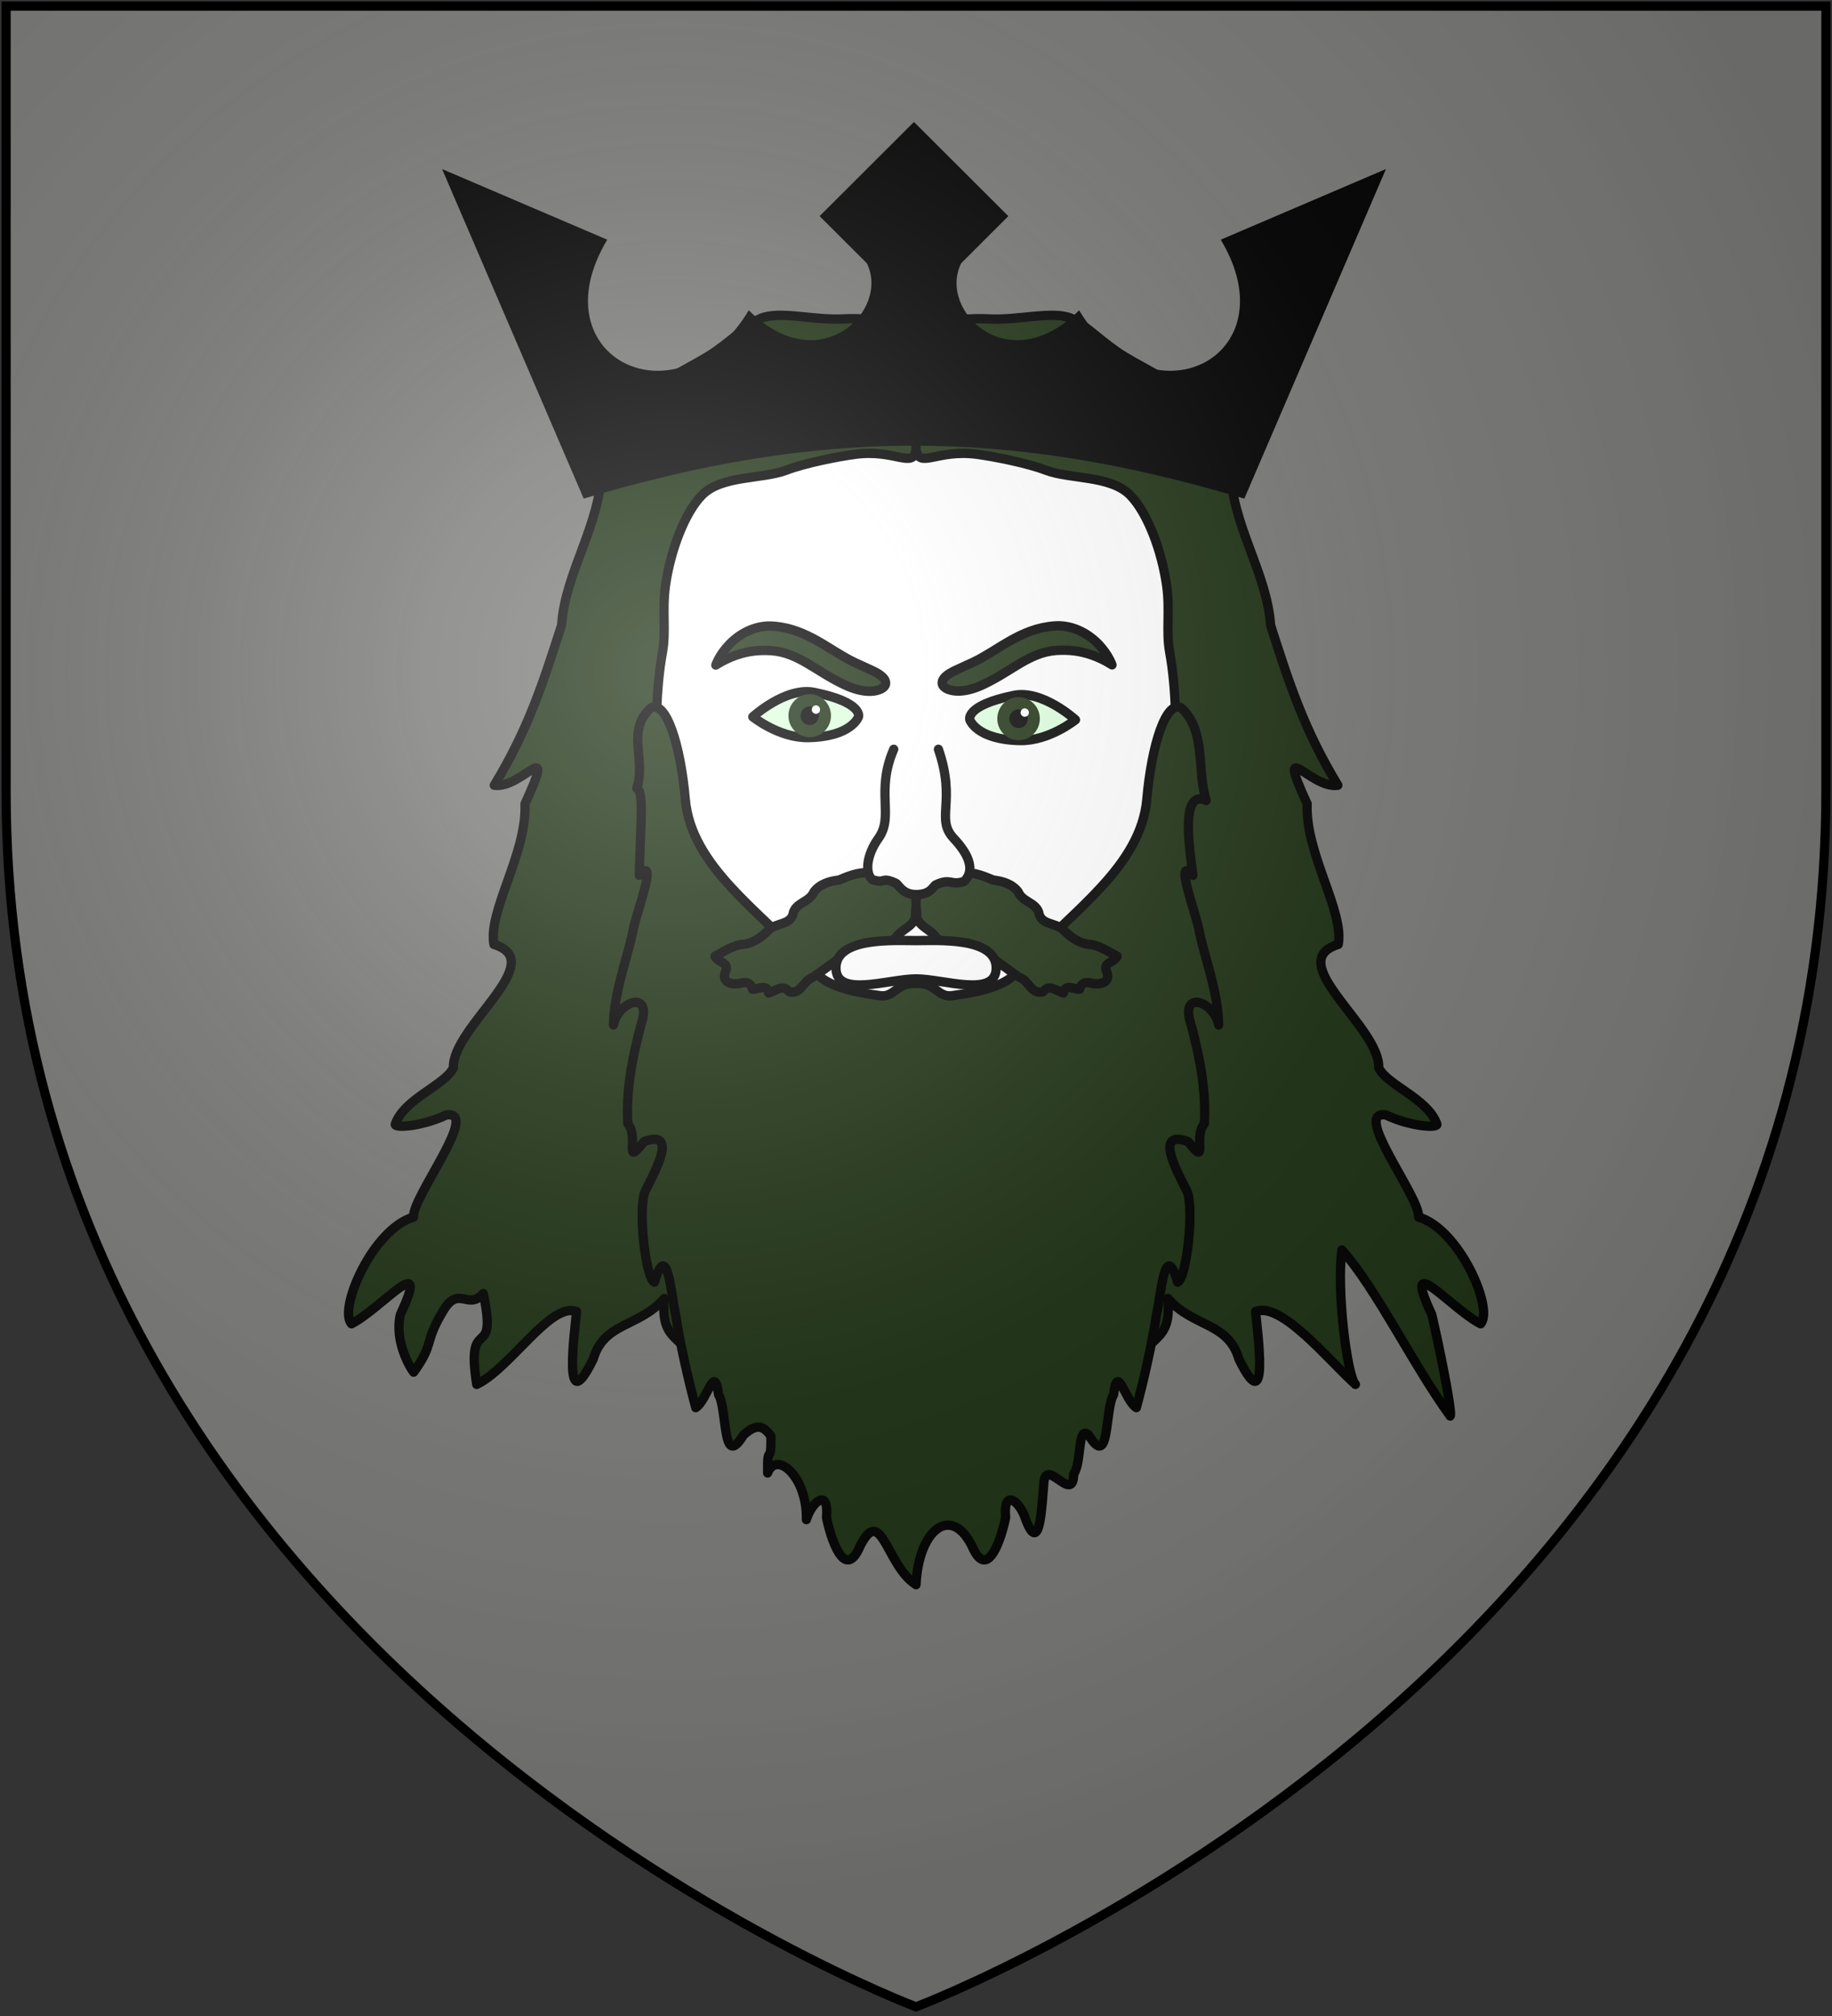 <?xml version="1.0" encoding="UTF-8" standalone="no"?>
<svg
   width="600"
   height="660"
   version="1.1"
   id="svg61"
   xml:space="preserve"
   sodipodi:docname="House_Greyiron.svg"
   inkscape:version="1.2.1 (9c6d41e410, 2022-07-14)"
   xmlns:inkscape="http://www.inkscape.org/namespaces/inkscape"
   xmlns:sodipodi="http://sodipodi.sourceforge.net/DTD/sodipodi-0.dtd"
   xmlns:xlink="http://www.w3.org/1999/xlink"
   xmlns="http://www.w3.org/2000/svg"
   xmlns:svg="http://www.w3.org/2000/svg"
   xmlns:rdf="http://www.w3.org/1999/02/22-rdf-syntax-ns#"
   xmlns:cc="http://creativecommons.org/ns#"
   xmlns:dc="http://purl.org/dc/elements/1.1/"><rect width="100%" height="100%" fill="#333333" stroke="none"/><sodipodi:namedview
     id="namedview34"
     pagecolor="#ffffff"
     bordercolor="#000000"
     borderopacity="0.25"
     inkscape:showpageshadow="2"
     inkscape:pageopacity="0.0"
     inkscape:pagecheckerboard="0"
     inkscape:deskcolor="#d1d1d1"
     showgrid="false"
     inkscape:zoom="0.89673996"
     inkscape:cx="292.727"
     inkscape:cy="281.01792"
     inkscape:window-width="1920"
     inkscape:window-height="1017"
     inkscape:window-x="-8"
     inkscape:window-y="-8"
     inkscape:window-maximized="1"
     inkscape:current-layer="svg61" /><title
     id="title10656">House Greyiron</title><defs
     id="defs12"><radialGradient
       id="rg"
       gradientUnits="userSpaceOnUse"
       cx="220"
       cy="220"
       r="405"><stop
         style="stop-color:#fff;stop-opacity:.3"
         offset="0"
         id="stop2" /><stop
         style="stop-color:#fff;stop-opacity:.2"
         offset=".2"
         id="stop4" /><stop
         style="stop-color:#666;stop-opacity:.1"
         offset=".6"
         id="stop6" /><stop
         style="stop-color:#000;stop-opacity:.13"
         offset="1"
         id="stop8" /></radialGradient><path
       id="shield"
       d="m2,2v257c0,286 298,398 298,398c0,0 298-112 298-398V2z" /></defs><use
     id="background"
     xlink:href="#shield"
     style="fill:#797977;fill-opacity:1" /><g
     id="head"
     style="fill:#ffffff;stroke:#003000;stroke-width:1;stroke-linecap:round;stroke-linejoin:round"
     transform="matrix(3.028,0,0,3.063,-610.337,-22.204)"><path
       id="face"
       d="m 329.959,63.197 c 6.742,14.255 0.013,44.337 -1.239,50.285 -2.046,9.715 -18.471,12.382 -28.074,12.382 -9.603,0 -26.028,-2.667 -28.074,-12.382 -1.252,-5.947 -7.981,-36.03 -1.239,-50.285 4.272,-9.032 17.459,-17.629 29.312,-17.629 11.853,0 25.041,8.597 29.312,17.629 z" /><path
       id="hair"
       style="fill:#1b2f11;fill-opacity:1;stroke:#000000"
       d="m 305.32,147.286 c 4.193,-0.017 6.991,3.727 11.137,3.292 5.006,-3.67 5.123,-1.987 7.174,3.241 2.449,-4.13 4.632,-3.025 4.262,-7.775 2.732,3.088 6.516,2.509 7.668,6.461 3.332,6.726 2.04,-2.686 1.807,-5.073 2.773,-1.089 7.88,5.192 10.798,7.782 -0.899,-0.874 -2.063,-10.191 -1.452,-14.36 3.812,4.277 7.6,12.146 11.706,17.743 0.286,-0.327 -1.294,-7.94 -1.999,-10.86 -3.379,-7.16 2.029,-0.652 5.292,1.002 1.462,-1.592 -2.321,-10.16 -6.707,-11.398 0.185,-2.133 -7.33,-11.501 -3.523,-10.916 2.62,1.241 5.656,1.42 5.495,0.969 -0.974,-2.728 -5.377,-4.146 -6.29,-6.018 0.18,-4.341 -10.464,-11.328 -4.377,-13.19 0.655,-3.57 -3.596,-9.759 -3.362,-15.016 -3.505,-7.562 0.367,-1.551 3.319,-1.992 -3.606,-5.889 -5.179,-10.621 -7.28,-17.114 -0.37,-5.632 -4.244,-10.731 -4.345,-16.836 -2.592,-4.318 -1.552,-5.146 -5.113,-8.097 -1.447,-1.2 -3.818,-2.289 -6.288,-3.742 -2.237,-1.316 -4.288,-3.458 -5.8,-4.109 -1.957,-0.842 -5.723,0.225 -8.884,0.06 -4.263,-0.223 -7.91,0.882 -7.911,3.263 v 10.663 c 0.289,2.153 2.247,-0.04 6.595,0.539 1.88,0.251 5.382,0.927 7.441,1.7 2.628,0.986 7.026,0.526 9.142,2.687 1.874,1.914 3.388,5.938 3.92,9.607 0.387,2.671 -0.08,4.931 0.328,7.142 2.887,15.626 -4.414,46.954 -5.417,62.813 m -26.682,7.533 c -4.193,-0.017 -6.991,3.727 -11.137,3.292 -5.006,-3.67 -5.123,-1.987 -7.174,3.241 -2.449,-4.13 -4.632,-3.025 -4.262,-7.775 -2.732,3.088 -6.516,2.509 -7.668,6.461 -3.332,6.726 -2.04,-2.686 -1.807,-5.073 -2.773,-1.089 -7.136,6.046 -10.798,7.782 -1.251,-7.806 2.338,-2.125 0.703,-9.71 -1.659,1.861 -2.629,-0.935 -4.306,1.803 -2.178,3.555 -0.902,3.44 -3.221,6.602 -0.286,-0.327 -2.135,-3.253 -1.43,-6.173 3.379,-7.16 -2.029,-0.652 -5.292,1.002 -1.461,-1.592 2.321,-10.16 6.707,-11.398 -0.185,-2.133 7.33,-11.501 3.523,-10.916 -2.62,1.241 -5.656,1.42 -5.495,0.969 0.974,-2.728 5.377,-4.146 6.29,-6.018 -0.18,-4.341 10.464,-11.328 4.377,-13.19 -0.655,-3.57 3.596,-9.759 3.362,-15.016 3.505,-7.562 -0.367,-1.551 -3.319,-1.992 3.606,-5.889 5.179,-10.621 7.28,-17.114 0.37,-5.632 4.244,-10.731 4.345,-16.836 2.592,-4.318 1.552,-5.146 5.113,-8.097 1.447,-1.2 3.818,-2.289 6.288,-3.742 2.237,-1.316 4.288,-3.458 5.8,-4.109 1.957,-0.842 5.723,0.225 8.884,0.06 4.263,-0.223 7.91,0.882 7.911,3.263 v 10.663 c -0.289,2.153 -2.247,-0.04 -6.595,0.539 -1.88,0.251 -5.382,0.927 -7.441,1.7 -2.628,0.986 -7.026,0.526 -9.142,2.687 -1.874,1.914 -3.388,5.938 -3.92,9.607 -0.387,2.671 0.08,4.931 -0.328,7.142 -2.887,15.626 4.414,46.954 5.417,62.813" /><path
       id="beard"
       style="fill:#1b2f11;fill-opacity:1;stroke:#000000"
       d="m 306.67,172.44 c 1.727,4.065 3.269,-1.015 3.662,-2.993 -0.288,-3.21 1.568,-1.74 2.176,0.22 1.61,4.151 1.764,-2.072 1.944,-3.648 0.063,-3.401 3.2,2.162 3.244,-1.219 0.917,-1.32 0.373,-5.266 1.617,-4.171 2.342,3.814 1.714,-2.739 2.705,-4.338 0.401,-3.45 1.212,0.653 2.458,1.409 0.766,-2.818 1.685,-6.718 2.183,-10.006 0.451,-1.683 0.857,-8.192 2.282,-3.407 0.947,-0.348 1.834,-7.931 0.992,-9.76 -1.12,-2.181 -3.574,-6.59 0.137,-5.258 2.294,2.853 0.491,-0.44 1.755,-1.914 0.214,-3.6 -0.512,-7.208 -1.459,-10.676 -1.224,-3.673 2.514,-2.431 3.006,0.116 -0.052,-3.379 -1.312,-6.573 -2.069,-9.83 -0.122,-1.442 -2.96,-8.583 -0.717,-6.16 -0.245,-2.246 -1.525,-9.321 1.44,-8.006 -1.035,-3.183 0.036,-7.407 -2.692,-9.883 -1.646,-0.879 -3.211,3.929 -3.73,9.771 -0.64,7.196 -8.152,11.984 -12.999,17.341 -1.39,1.537 -1.971,2.847 -8.097,3.648 -1.515,0.198 -1.823,-1.464 -3.862,-1.317 -2.039,-0.147 -2.347,1.515 -3.862,1.317 -6.125,-0.8 -6.706,-2.111 -8.097,-3.648 -4.847,-5.357 -12.359,-10.145 -12.999,-17.341 -0.519,-5.842 -2.084,-10.65 -3.73,-9.771 -2.727,2.476 -0.484,5.404 -1.518,8.587 0.782,0.43 0.427,3.158 0.266,9.302 2.243,-2.423 -0.595,4.718 -0.717,6.16 -0.756,3.256 -2.017,6.45 -2.069,9.83 0.492,-2.547 4.23,-3.789 3.006,-0.116 -0.947,3.467 -1.673,7.076 -1.459,10.676 1.264,1.474 -0.539,4.766 1.755,1.914 3.712,-1.333 1.257,3.077 0.137,5.258 -0.841,1.829 0.045,9.412 0.992,9.76 1.426,-4.786 1.832,1.724 2.282,3.407 0.498,3.287 1.418,7.187 2.183,10.006 1.246,-0.756 2.057,-4.859 2.458,-1.409 0.991,1.599 0.363,8.152 2.705,4.338 1.244,-1.095 2.052,-1.197 2.969,0.123 0.044,3.381 -0.422,0.528 -0.359,3.93 0.981,-2.466 4.309,0.438 4.194,4.986 0.608,-1.959 2.464,-3.43 2.176,-0.22 0.393,1.978 1.936,7.058 3.662,2.993 2.309,-4.462 2.823,2.193 6.023,4.18 0.263,-5.763 3.714,-8.642 6.023,-4.18 z" /><path
       id="moustache"
       style="fill:#1b2f11;fill-opacity:1;stroke:#000000"
       d="m 302.657,101.619 c 0.689,-1.081 2.128,-0.987 3.252,-1.095 1.083,-0.03 2.106,0.382 3.082,0.788 1.022,0.118 2.064,0.417 2.713,1.275 0.446,1.072 1.841,1.103 2.208,2.167 0.205,1.369 1.795,1.098 2.628,1.846 0.838,0.858 1.833,1.549 3.082,1.609 1.014,0.189 1.88,0.775 2.775,1.249 -0.316,0.726 -1.632,0.624 -1.125,1.664 0.492,1.263 -0.929,1.444 -1.815,1.173 -0.616,-0.137 -0.992,0.17 -1.122,0.689 -0.708,-0.035 -1.57,-0.593 -1.75,0.395 -0.762,-0.214 -1.523,-0.997 -2.192,-0.142 -1.278,0.378 -1.523,-1.196 -2.57,-1.523 -1.234,-0.819 -2.376,-1.768 -3.661,-2.509 -0.801,-0.664 -1.741,-1.313 -2.838,-1.198 -0.885,-0.023 -1.927,0.136 -2.564,-0.636 -0.578,-0.792 -1.741,-1.08 -2.036,-2.067 0.025,-1.058 -0.48,-2.617 0.797,-3.146 0.37,-0.198 0.757,-0.359 1.135,-0.541 z m -4.019,0 c -0.689,-1.081 -2.128,-0.987 -3.252,-1.095 -1.083,-0.03 -2.106,0.382 -3.082,0.788 -1.022,0.118 -2.064,0.417 -2.713,1.275 -0.446,1.072 -1.841,1.103 -2.208,2.167 -0.205,1.369 -1.795,1.098 -2.628,1.846 -0.838,0.858 -1.833,1.549 -3.082,1.609 -1.014,0.189 -1.88,0.775 -2.775,1.249 0.316,0.726 1.632,0.624 1.125,1.664 -0.492,1.263 0.929,1.444 1.815,1.173 0.616,-0.137 0.992,0.17 1.122,0.689 0.708,-0.035 1.57,-0.593 1.75,0.395 0.762,-0.214 1.523,-0.997 2.192,-0.142 1.278,0.378 1.523,-1.196 2.57,-1.523 1.234,-0.819 2.376,-1.768 3.661,-2.509 0.801,-0.664 1.741,-1.313 2.838,-1.198 0.885,-0.023 1.927,0.136 2.564,-0.636 0.578,-0.792 1.741,-1.08 2.036,-2.067 -0.025,-1.058 0.48,-2.617 -0.797,-3.146 -0.37,-0.198 -0.757,-0.359 -1.135,-0.541 z" /><path
       id="lip"
       d="m 309.31,110.704 c 0,-3.332 -6.335,-2.921 -8.663,-2.921 -2.328,0 -8.663,-0.411 -8.663,2.921 0,3.243 5.688,1.172 8.663,1.172 2.975,0 8.663,2.071 8.663,-1.172 z"
       style="stroke:#000000" /><path
       id="nose"
       d="m 303.063,87.337 c 1.962,5.611 -0.357,7.405 1.656,9.518 1.498,1.572 2.426,3.339 1.123,4.606 -1.512,0.47 -1.377,-0.385 -3.034,0.349 -0.349,0.155 -0.509,1.054 -2.162,1.054 -1.503,0 -1.859,-1.069 -2.208,-1.224 -1.656,-0.734 -1,0.106 -2.512,-0.364 -0.836,-0.686 -0.651,-2.63 0.648,-4.421 1.728,-2.382 -0.339,-4.964 1.656,-9.518"
       style="stroke:#000000" /><path
       id="eyebrow1"
       style="fill:#1b2f11;fill-opacity:1;stroke:#000000"
       d="m 284.851,74.159 c -1.777,-0.011 -3.397,0.893 -4.486,2.051 -1.039,1.105 -1.379,2.125 -1.379,2.125 0,0 0.892,-0.6 2.119,-1.031 1.374,-0.483 2.524,-0.574 3.691,-0.523 0.072,0.002 0.144,0.005 0.216,0.01 2.911,0.215 4.784,2.195 7.864,3.631 2.145,1.005 3.423,0.735 3.973,0.467 0.546,-0.266 0.505,-0.612 0.505,-0.612 0,0 0.057,-0.312 -0.359,-0.69 -0.534,-0.485 -1.15,-0.68 -3.011,-1.542 -2.684,-1.252 -5.079,-3.596 -8.779,-3.869 -0.118,-0.009 -0.236,-0.014 -0.354,-0.017 z" /><g
       id="eye1"><path
         style="fill:#ddffdd;stroke:#000000"
         d="m 294.416,83.866 c 0,0 -0.721,2.122 -5.415,2.217 -3.155,0.064 -6.014,-2.217 -6.014,-2.217 0,0 3.568,-3.235 6.661,-2.609 5.329,1.078 4.768,2.609 4.768,2.609 z"
         id="path39" /><circle
         style="fill:#1b2f11;fill-opacity:1;stroke:none"
         cx="289.144"
         cy="83.746"
         r="2.3"
         id="circle41" /><circle
         style="fill:#000000;stroke:none"
         cx="289.144"
         cy="83.746"
         r="1"
         id="circle43" /><circle
         style="fill:#ffffff;stroke:none"
         cx="289.813"
         cy="83.091"
         r="0.45"
         id="circle45" /></g><path
       id="eyebrow2"
       style="fill:#1b2f11;fill-opacity:1;stroke:#000000"
       d="m 315.973,74.135 c 1.777,-0.011 3.397,0.893 4.486,2.051 1.039,1.105 1.379,2.125 1.379,2.125 0,0 -0.892,-0.6 -2.119,-1.031 -1.374,-0.483 -2.524,-0.574 -3.691,-0.523 -0.073,0.002 -0.144,0.005 -0.216,0.01 -2.911,0.215 -4.784,2.195 -7.864,3.631 -2.145,1.005 -3.423,0.735 -3.973,0.467 -0.546,-0.266 -0.505,-0.612 -0.505,-0.612 0,0 -0.057,-0.312 0.359,-0.69 0.534,-0.485 1.15,-0.68 3.011,-1.542 2.684,-1.252 5.079,-3.596 8.779,-3.869 0.118,-0.009 0.236,-0.014 0.354,-0.017 z" /><g
       id="eye2"><path
         style="fill:#ddffdd;stroke:#000000"
         d="m 306.46,84.184 c 0,0 0.721,2.122 5.415,2.217 3.155,0.064 6.014,-2.217 6.014,-2.217 0,0 -3.568,-3.235 -6.661,-2.609 -5.329,1.078 -4.768,2.609 -4.768,2.609 z"
         id="path49" /><circle
         style="fill:#1b2f11;fill-opacity:1;stroke:none"
         cx="311.733"
         cy="84.065"
         r="2.3"
         id="circle51" /><circle
         style="fill:#000000;stroke:none"
         cx="311.733"
         cy="84.065"
         r="1"
         id="circle53" /><circle
         style="fill:#ffffff;stroke:none"
         cx="312.401"
         cy="83.41"
         r="0.45"
         id="circle55" /></g></g><path
     id="crown"
     style="fill:#000000;stroke-width:1.676"
     d="m 144.79,55.347 46.379,107.891 c 77.254,-23.114 139.071,-23.114 216.358,0 L 453.907,55.347 399.809,78.471 c 23.156,38.53 -23.19,61.653 -46.379,23.114 -23.19,23.12 -46.379,0 -38.627,-15.409 l 15.437,-15.419 -30.908,-30.828 -30.908,30.828 15.471,15.419 c 7.719,15.409 -15.471,38.53 -38.661,15.409 -23.156,38.54 -69.535,15.416 -46.346,-23.114 z" /><use
     id="shine"
     xlink:href="#shield"
     style="fill:url(#rg);stroke:#000000;stroke-width:3" /></svg>
